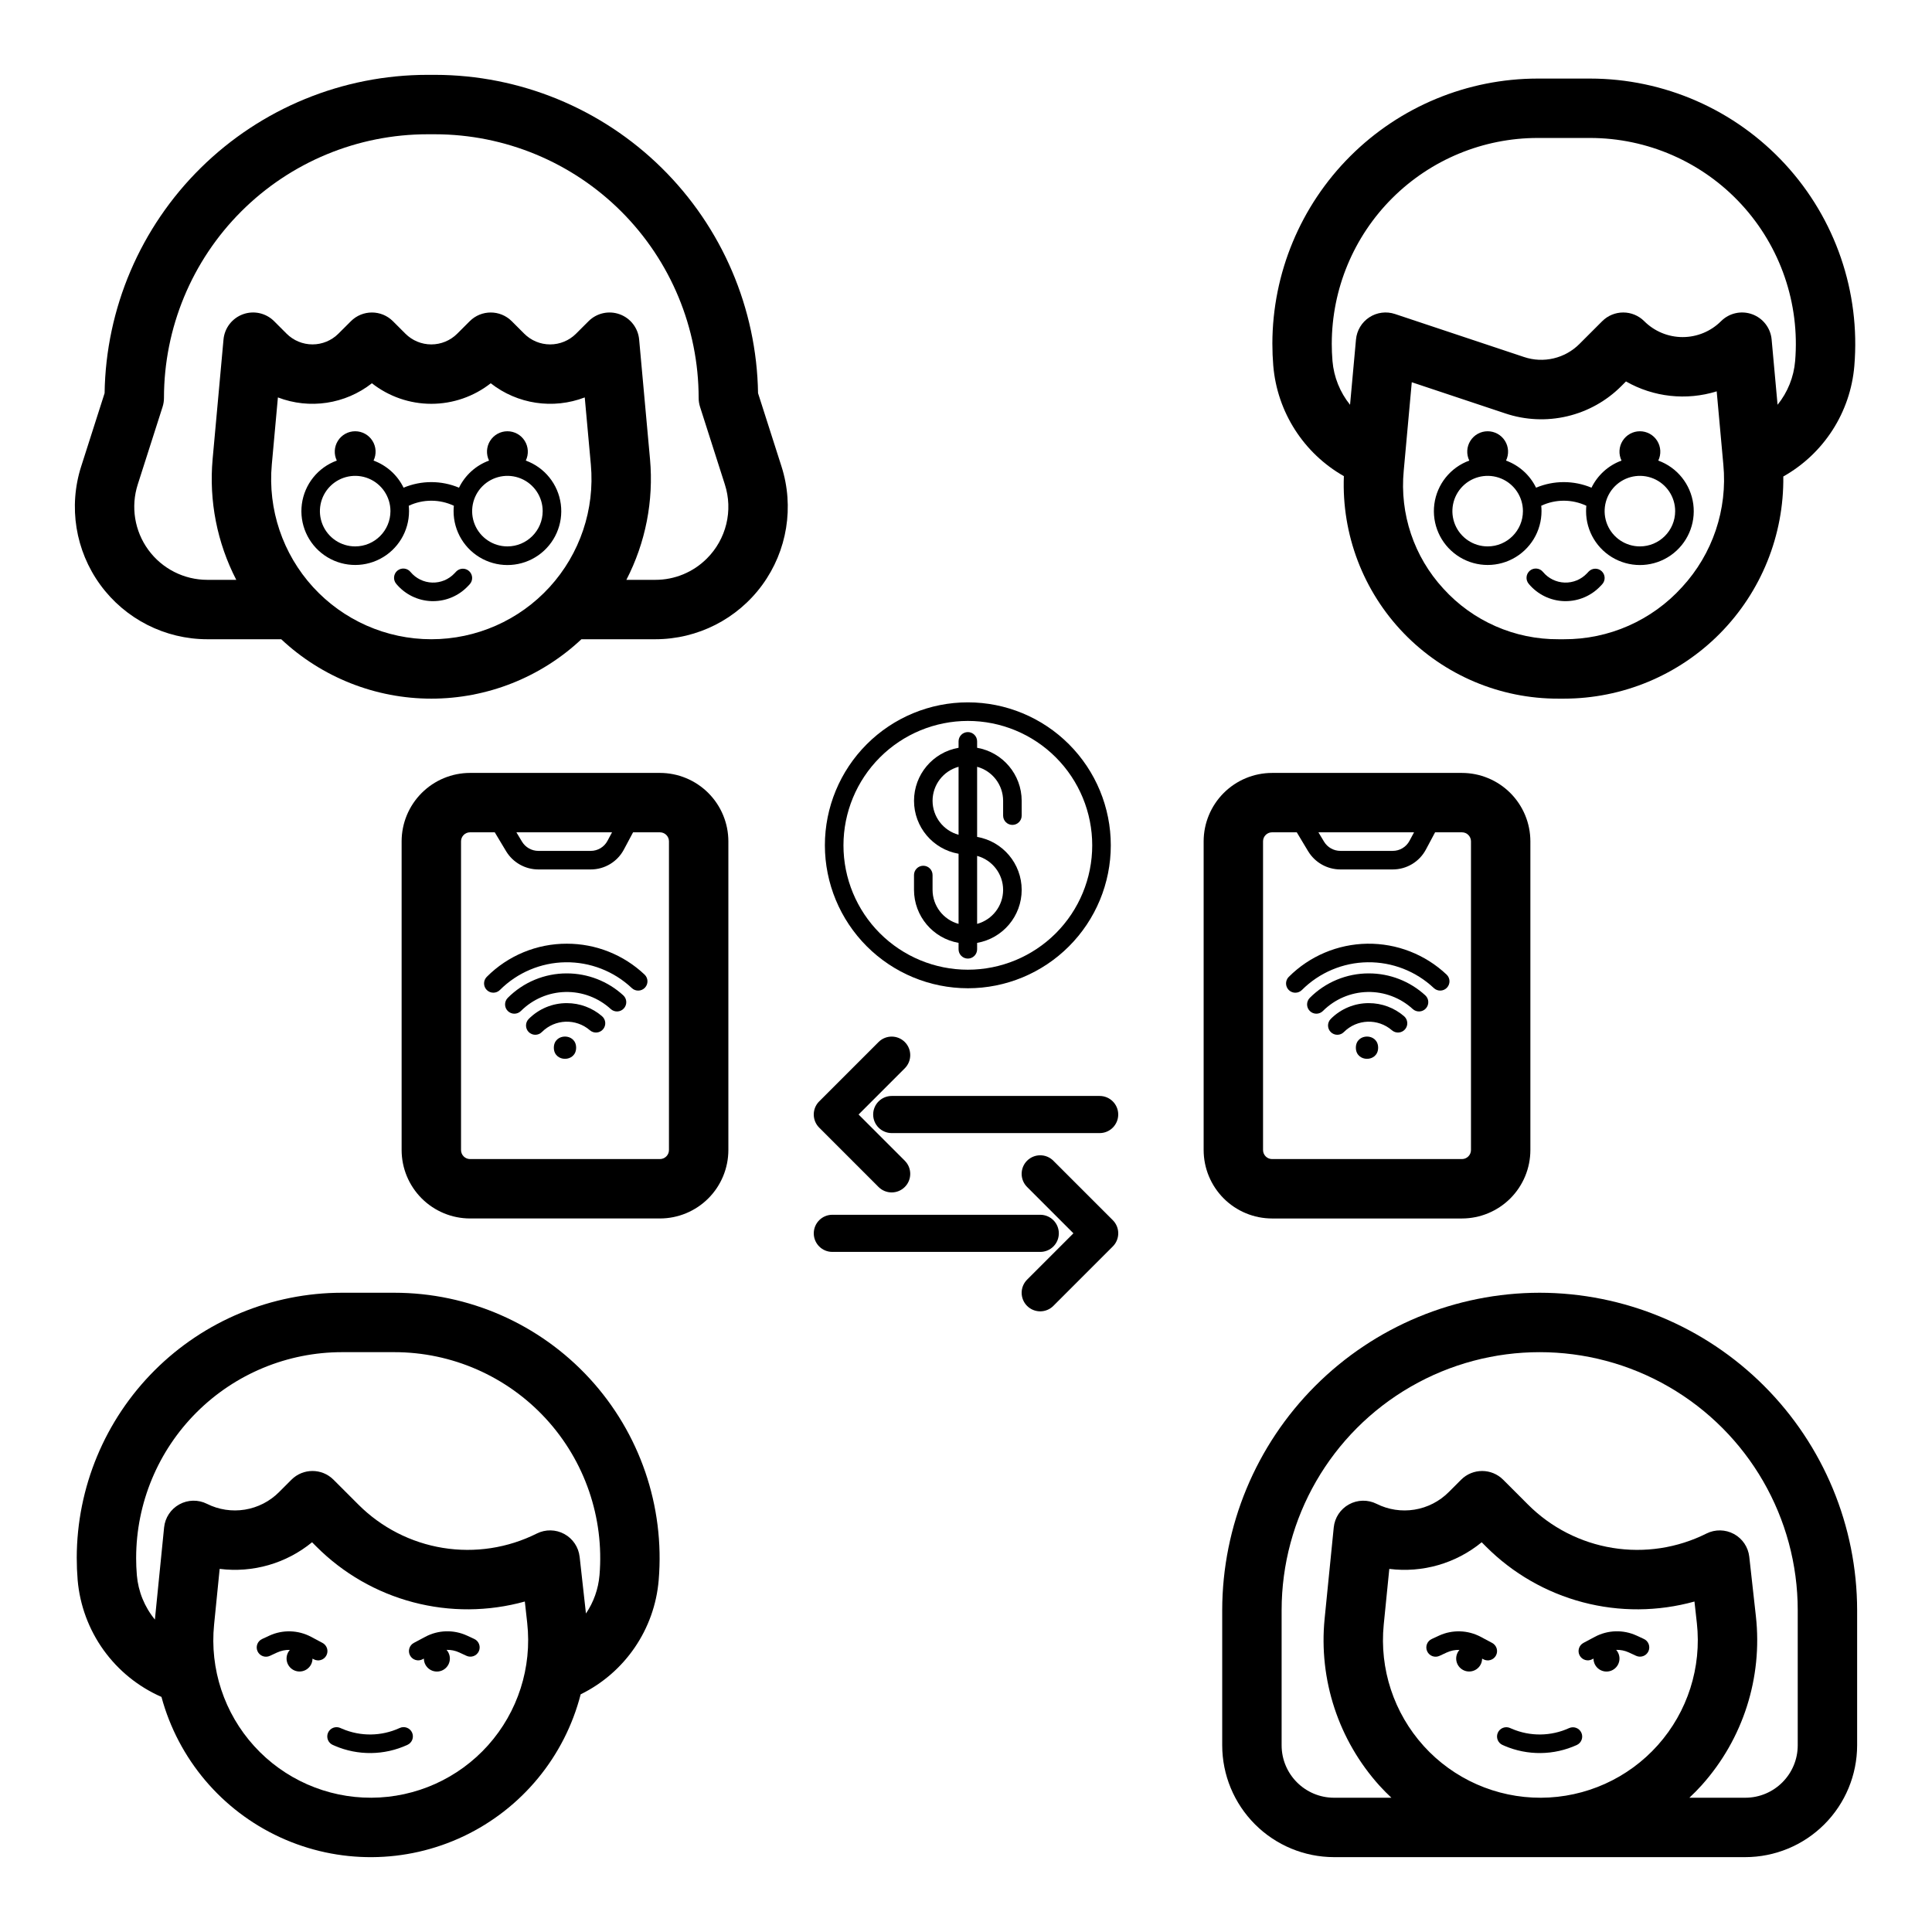 <?xml version="1.0" encoding="UTF-8"?>
<!-- Uploaded to: SVG Repo, www.svgrepo.com, Generator: SVG Repo Mixer Tools -->
<svg fill="#000000" width="800px" height="800px" version="1.1" viewBox="144 144 512 512" xmlns="http://www.w3.org/2000/svg">
 <g>
  <path d="m294.22 409.84c-3.789-0.012-7.422 1.496-10.094 4.18-0.465 0.461-0.727 1.09-0.727 1.742 0 0.656 0.258 1.281 0.719 1.746 0.465 0.461 1.094 0.723 1.746 0.719 0.656 0 1.281-0.262 1.742-0.727 3.465-3.469 9.02-3.672 12.727-0.465 1.027 0.891 2.582 0.777 3.469-0.25 0.891-1.027 0.777-2.582-0.25-3.473-2.59-2.242-5.906-3.473-9.332-3.473z"/>
  <path d="m294.22 401.96c-5.879-0.016-11.516 2.324-15.66 6.488-0.953 0.965-0.949 2.516 0.008 3.473 0.961 0.957 2.512 0.961 3.473 0.008 3.137-3.137 7.363-4.945 11.797-5.043 4.438-0.098 8.738 1.52 12.012 4.516 1 0.918 2.559 0.848 3.473-0.152 0.918-1.004 0.852-2.559-0.152-3.477-4.078-3.742-9.414-5.816-14.949-5.812z"/>
  <path d="m294.22 394.09c-7.965-0.02-15.609 3.144-21.227 8.793-0.953 0.965-0.949 2.516 0.008 3.473 0.961 0.957 2.512 0.961 3.473 0.008 4.617-4.621 10.855-7.258 17.387-7.352 6.531-0.09 12.844 2.367 17.59 6.852 0.988 0.918 2.535 0.867 3.461-0.113 0.93-0.98 0.891-2.523-0.078-3.461-5.566-5.277-12.945-8.211-20.613-8.199z"/>
  <path d="m296.68 421.65c0 3.934-5.906 3.934-5.906 0 0-3.938 5.906-3.938 5.906 0"/>
  <path d="m344.89 248.19c-0.355-22.48-9.527-43.914-25.539-59.695-16.012-15.777-37.582-24.633-60.062-24.66h-1.969c-22.484 0-44.07 8.848-60.086 24.633-16.02 15.785-25.184 37.234-25.512 59.723l-6.199 19.387v-0.004c-3.43 10.68-1.547 22.352 5.062 31.414s17.148 14.418 28.363 14.418h19.582c10.777 10.113 25 15.742 39.777 15.742 14.777 0 29-5.629 39.773-15.742h19.582c11.215 0 21.75-5.352 28.359-14.41 6.613-9.055 8.496-20.727 5.078-31.402zm-86.586 65.215c-11.926 0-23.301-5.019-31.344-13.824-8.043-8.809-12.012-20.59-10.93-32.469l1.617-17.793c8.387 3.219 17.848 1.793 24.914-3.75 4.488 3.527 10.035 5.445 15.742 5.445 5.711 0 11.258-1.918 15.746-5.445 7.066 5.543 16.527 6.969 24.914 3.75l1.617 17.793c1.078 11.879-2.887 23.66-10.93 32.469-8.043 8.805-19.418 13.824-31.348 13.824zm73.047-21.418c-3.621 3.644-8.551 5.688-13.691 5.676h-7.664c5.086-9.848 7.258-20.938 6.266-31.977l-2.883-31.715c-0.277-3.043-2.289-5.648-5.16-6.688-2.871-1.039-6.086-0.324-8.246 1.836l-3.309 3.305c-1.82 1.824-4.293 2.848-6.871 2.848-2.578 0-5.051-1.023-6.871-2.848l-3.305-3.305c-3.074-3.074-8.059-3.074-11.133 0l-3.309 3.305c-1.82 1.824-4.293 2.848-6.871 2.848s-5.047-1.023-6.871-2.848l-3.305-3.305c-3.074-3.074-8.059-3.074-11.133 0l-3.309 3.301c-1.82 1.824-4.293 2.848-6.871 2.848s-5.047-1.023-6.871-2.848l-3.305-3.305c-2.16-2.16-5.375-2.875-8.246-1.836-2.871 1.043-4.883 3.648-5.16 6.688l-2.887 31.719c-0.992 11.039 1.184 22.129 6.269 31.977h-7.668c-6.184 0-11.996-2.953-15.641-7.949-3.648-4.996-4.688-11.434-2.801-17.324l6.574-20.547c0.25-0.773 0.375-1.582 0.375-2.398 0.004-18.527 7.363-36.297 20.465-49.398 13.102-13.102 30.871-20.465 49.398-20.465h1.969c18.523 0.02 36.281 7.387 49.379 20.484 13.098 13.098 20.465 30.855 20.484 49.379 0 0.816 0.129 1.625 0.375 2.398l6.578 20.566c1.086 3.387 1.215 7.004 0.375 10.461-0.84 3.453-2.613 6.609-5.129 9.121z"/>
  <path d="m283.34 266.06c0.812-1.676 0.703-3.652-0.285-5.231-0.988-1.582-2.723-2.539-4.586-2.539-1.863 0-3.594 0.957-4.586 2.539-0.988 1.578-1.098 3.555-0.285 5.231-3.481 1.277-6.332 3.852-7.957 7.184-4.699-1.973-9.992-1.973-14.691 0-1.621-3.332-4.473-5.906-7.957-7.184 0.812-1.676 0.707-3.652-0.285-5.231-0.988-1.582-2.719-2.539-4.582-2.539-1.867 0-3.598 0.957-4.586 2.539-0.992 1.578-1.098 3.555-0.285 5.231-5 1.82-8.566 6.269-9.262 11.543-0.691 5.273 1.605 10.492 5.965 13.543 4.356 3.051 10.051 3.422 14.766 0.961 4.715-2.457 7.672-7.332 7.672-12.652 0-0.48-0.027-0.957-0.07-1.426 3.781-1.781 8.164-1.781 11.949 0-0.047 0.469-0.07 0.945-0.07 1.426-0.008 5.324 2.949 10.207 7.672 12.668 4.719 2.461 10.414 2.094 14.777-0.961 4.359-3.051 6.66-8.277 5.965-13.555-0.699-5.277-4.273-9.73-9.277-11.547zm-45.215 22.742c-3.781 0-7.188-2.277-8.637-5.769-1.445-3.492-0.645-7.512 2.027-10.188 2.676-2.672 6.695-3.473 10.188-2.027 3.492 1.449 5.769 4.856 5.769 8.637-0.004 5.16-4.188 9.344-9.348 9.348zm40.344 0c-3.781 0-7.188-2.277-8.637-5.769-1.445-3.492-0.645-7.512 2.027-10.188 2.676-2.672 6.695-3.473 10.188-2.027 3.492 1.449 5.769 4.856 5.769 8.637-0.004 5.16-4.188 9.344-9.348 9.348z"/>
  <path d="m583.46 266.06c0.812-1.676 0.703-3.652-0.285-5.231-0.988-1.582-2.723-2.539-4.586-2.539s-3.594 0.957-4.586 2.539c-0.988 1.578-1.098 3.555-0.285 5.231-3.481 1.277-6.332 3.852-7.957 7.184-4.699-1.973-9.992-1.973-14.691 0-1.621-3.332-4.473-5.906-7.957-7.184 0.812-1.676 0.707-3.652-0.285-5.231-0.988-1.582-2.719-2.539-4.586-2.539-1.863 0-3.594 0.957-4.582 2.539-0.992 1.578-1.098 3.555-0.285 5.231-5 1.82-8.566 6.269-9.262 11.543-0.691 5.273 1.605 10.492 5.965 13.543 4.356 3.051 10.051 3.422 14.766 0.961 4.715-2.457 7.672-7.332 7.672-12.652 0-0.48-0.027-0.957-0.07-1.426h-0.004c3.785-1.781 8.168-1.781 11.953 0-0.047 0.469-0.07 0.945-0.07 1.426-0.008 5.324 2.949 10.207 7.668 12.668 4.723 2.461 10.418 2.094 14.781-0.961 4.359-3.051 6.66-8.277 5.965-13.555-0.699-5.277-4.273-9.73-9.277-11.547zm-45.215 22.742c-3.781 0-7.188-2.277-8.637-5.769-1.445-3.492-0.645-7.512 2.027-10.188 2.672-2.672 6.695-3.473 10.188-2.027 3.492 1.449 5.769 4.856 5.769 8.637-0.004 5.16-4.188 9.344-9.348 9.348zm40.344 0c-3.781 0-7.188-2.277-8.637-5.769-1.445-3.492-0.645-7.512 2.027-10.188 2.676-2.672 6.695-3.473 10.188-2.027 3.492 1.449 5.769 4.856 5.769 8.637-0.004 5.16-4.188 9.344-9.348 9.348z"/>
  <path d="m539.41 579.38-3.019-1.609c-3.426-1.816-7.508-1.934-11.031-0.316l-1.91 0.887c-0.602 0.266-1.07 0.766-1.301 1.379-0.23 0.617-0.207 1.297 0.07 1.895 0.273 0.598 0.777 1.059 1.395 1.285 0.621 0.223 1.301 0.191 1.895-0.094l1.91-0.887v0.004c1.051-0.484 2.199-0.719 3.356-0.684-0.75 0.844-1.043 2-0.777 3.098 0.266 1.098 1.055 1.992 2.106 2.398 1.055 0.406 2.238 0.27 3.172-0.367 0.934-0.637 1.492-1.688 1.5-2.816l0.32 0.172h0.004c0.574 0.316 1.254 0.387 1.883 0.195 0.629-0.188 1.156-0.617 1.465-1.199 0.309-0.578 0.375-1.258 0.18-1.883-0.195-0.629-0.633-1.152-1.215-1.453z"/>
  <path d="m579.62 578.33-1.91-0.887v0.004c-3.527-1.621-7.606-1.504-11.031 0.316l-3.019 1.609h-0.004c-0.582 0.305-1.02 0.828-1.211 1.453-0.195 0.629-0.133 1.309 0.18 1.887 0.309 0.578 0.836 1.012 1.465 1.199s1.305 0.117 1.883-0.199l0.32-0.172v0.004c0.004 1.133 0.562 2.191 1.5 2.832 0.934 0.641 2.125 0.781 3.184 0.375 1.059-0.41 1.848-1.312 2.109-2.414 0.266-1.102-0.031-2.266-0.789-3.106 1.156-0.035 2.305 0.195 3.352 0.68l1.91 0.887c0.594 0.281 1.277 0.312 1.895 0.09 0.621-0.223 1.121-0.684 1.398-1.281 0.273-0.598 0.301-1.281 0.066-1.895-0.23-0.617-0.695-1.113-1.297-1.383z"/>
  <path d="m559.86 601.95c-4.82 2.207-10.348 2.277-15.219 0.188l-0.492-0.211v-0.004c-1.246-0.523-2.684 0.051-3.219 1.293-0.535 1.242 0.031 2.684 1.27 3.227l0.492 0.211v0.004c6.152 2.641 13.137 2.555 19.223-0.238 1.203-0.586 1.719-2.023 1.16-3.242-0.559-1.215-1.988-1.762-3.215-1.227z"/>
  <path d="m229.45 579.38-3.019-1.609c-3.426-1.816-7.508-1.934-11.031-0.316l-1.91 0.887c-0.602 0.266-1.07 0.766-1.301 1.379-0.23 0.617-0.207 1.297 0.07 1.895 0.273 0.598 0.777 1.059 1.395 1.285 0.621 0.223 1.301 0.191 1.895-0.094l1.91-0.887v0.004c1.051-0.484 2.199-0.719 3.356-0.684-0.75 0.844-1.043 2-0.777 3.098 0.266 1.098 1.055 1.992 2.106 2.398 1.055 0.406 2.238 0.27 3.172-0.367s1.492-1.688 1.5-2.816l0.32 0.172h0.004c0.574 0.316 1.254 0.387 1.883 0.195 0.629-0.188 1.156-0.617 1.465-1.199 0.309-0.578 0.375-1.258 0.18-1.883-0.195-0.629-0.633-1.152-1.215-1.453z"/>
  <path d="m269.66 578.33-1.91-0.887v0.004c-3.527-1.621-7.606-1.504-11.031 0.316l-3.019 1.609h-0.004c-0.582 0.305-1.02 0.828-1.211 1.453-0.195 0.629-0.133 1.309 0.18 1.887 0.309 0.578 0.836 1.012 1.465 1.199 0.629 0.188 1.305 0.117 1.883-0.199l0.32-0.172v0.004c0.004 1.133 0.562 2.191 1.5 2.832 0.934 0.641 2.125 0.781 3.184 0.375 1.059-0.41 1.848-1.312 2.109-2.414 0.266-1.102-0.031-2.266-0.789-3.106 1.156-0.035 2.305 0.195 3.352 0.68l1.91 0.887c0.594 0.281 1.277 0.312 1.895 0.09 0.621-0.223 1.121-0.684 1.398-1.281 0.273-0.598 0.301-1.281 0.066-1.895-0.23-0.617-0.695-1.113-1.297-1.383z"/>
  <path d="m249.89 601.95c-4.82 2.207-10.348 2.277-15.219 0.188l-0.492-0.211v-0.004c-0.602-0.262-1.281-0.273-1.891-0.035-0.609 0.242-1.098 0.715-1.359 1.316-0.258 0.602-0.266 1.281-0.023 1.891 0.246 0.609 0.723 1.094 1.324 1.348l0.492 0.211v0.004c6.152 2.641 13.137 2.555 19.223-0.238 0.605-0.266 1.078-0.762 1.316-1.379 0.234-0.617 0.211-1.305-0.062-1.906-0.277-0.598-0.785-1.062-1.406-1.285s-1.309-0.188-1.902 0.102z"/>
  <path d="m552.03 486.59c-22.305 0.027-43.691 8.898-59.461 24.672-15.773 15.773-24.645 37.156-24.672 59.461v35.801c0.008 7.856 3.133 15.391 8.691 20.945 5.555 5.559 13.09 8.684 20.945 8.691h108.99c7.856-0.008 15.391-3.133 20.945-8.691 5.555-5.555 8.68-13.09 8.691-20.945v-35.801c-0.027-22.305-8.898-43.688-24.672-59.461-15.773-15.773-37.156-24.645-59.461-24.672zm-30.746 120.1c-7.902-8.742-11.746-20.418-10.582-32.145l1.477-14.77c8.785 1.105 17.637-1.445 24.484-7.059l1.141 1.141c7.09 7.106 15.945 12.199 25.652 14.758 9.707 2.562 19.922 2.492 29.594-0.195l0.629 5.672h0.004c1.305 11.77-2.449 23.539-10.332 32.375-7.879 8.836-19.145 13.906-30.984 13.953-11.84 0.043-23.141-4.945-31.086-13.727zm99.133-0.164c-0.008 7.668-6.223 13.883-13.891 13.891h-14.82c1.148-1.082 2.269-2.211 3.332-3.394h-0.004c10.895-12.184 16.094-28.43 14.297-44.676l-1.754-15.777c-0.285-2.559-1.801-4.816-4.062-6.043-2.262-1.23-4.981-1.277-7.281-0.129-7.691 3.856-16.398 5.188-24.887 3.809-8.492-1.375-16.332-5.394-22.406-11.48l-6.594-6.594c-3.074-3.074-8.059-3.074-11.133 0l-3.297 3.297c-2.457 2.457-5.621 4.082-9.051 4.637-3.43 0.559-6.949 0.02-10.055-1.535-2.312-1.16-5.051-1.105-7.32 0.145-2.266 1.246-3.777 3.531-4.035 6.109l-2.418 24.191c-1.605 16.156 3.688 32.234 14.574 44.281 0.996 1.102 2.047 2.148 3.121 3.16h-15.199c-7.668-0.008-13.883-6.223-13.891-13.891v-35.801c0-24.434 13.031-47.008 34.191-59.227 21.16-12.215 47.23-12.215 68.391 0 21.156 12.219 34.191 34.793 34.191 59.227z"/>
  <path d="m318.89 348.83h-50.32c-4.809 0.004-9.418 1.918-12.816 5.316-3.402 3.398-5.316 8.008-5.32 12.816v81.809c0.004 4.809 1.918 9.418 5.32 12.82 3.398 3.398 8.008 5.312 12.816 5.316h50.32c4.809-0.004 9.418-1.918 12.816-5.316 3.402-3.402 5.312-8.012 5.32-12.82v-81.809c-0.008-4.809-1.918-9.418-5.32-12.816-3.398-3.398-8.008-5.312-12.816-5.316zm-12.695 15.742-1.203 2.254c-0.871 1.645-2.582 2.668-4.441 2.668h-13.895c-1.766-0.008-3.402-0.934-4.316-2.445l-1.484-2.477zm15.086 84.199c0 1.32-1.07 2.391-2.391 2.394h-50.32c-1.32-0.004-2.391-1.074-2.391-2.394v-81.809c0-1.32 1.07-2.391 2.391-2.391h6.547l3.004 5.008c1.805 2.992 5.043 4.824 8.535 4.832h13.895c3.676 0.004 7.055-2.023 8.781-5.269l2.438-4.57h7.121c1.32 0 2.391 1.07 2.391 2.391z"/>
  <path d="m506.76 409.84c-3.785-0.012-7.422 1.496-10.09 4.18-0.465 0.461-0.727 1.09-0.73 1.742 0 0.656 0.258 1.281 0.723 1.746 0.461 0.461 1.09 0.723 1.746 0.719 0.652 0 1.281-0.262 1.738-0.727 3.465-3.469 9.02-3.672 12.727-0.465 1.027 0.891 2.582 0.777 3.473-0.25s0.777-2.582-0.25-3.473c-2.594-2.242-5.906-3.473-9.336-3.473z"/>
  <path d="m506.76 401.96c-5.875-0.016-11.516 2.324-15.656 6.488-0.953 0.965-0.949 2.516 0.008 3.473s2.508 0.961 3.469 0.008c3.137-3.137 7.363-4.945 11.801-5.043 4.434-0.098 8.734 1.52 12.008 4.516 1.004 0.918 2.559 0.848 3.477-0.152 0.918-1.004 0.848-2.559-0.152-3.477-4.082-3.742-9.418-5.816-14.953-5.812z"/>
  <path d="m487.28 407.08c0.652 0.004 1.277-0.258 1.738-0.719 4.617-4.621 10.855-7.258 17.387-7.352 6.531-0.09 12.844 2.367 17.59 6.852 0.988 0.918 2.535 0.867 3.461-0.113 0.93-0.98 0.891-2.527-0.082-3.461-5.676-5.367-13.227-8.305-21.039-8.195-7.812 0.113-15.273 3.266-20.797 8.789-0.703 0.707-0.914 1.762-0.531 2.684 0.379 0.918 1.277 1.516 2.273 1.516z"/>
  <path d="m509.22 421.65c0 3.934-5.902 3.934-5.902 0 0-3.938 5.902-3.938 5.902 0"/>
  <path d="m481.11 466.91h50.32c4.809-0.004 9.418-1.918 12.82-5.316 3.398-3.402 5.312-8.012 5.316-12.82v-81.809c-0.004-4.809-1.918-9.418-5.316-12.816-3.402-3.398-8.012-5.312-12.82-5.316h-50.32c-4.809 0.004-9.418 1.918-12.816 5.316-3.398 3.398-5.312 8.008-5.316 12.816v81.809c0.004 4.809 1.918 9.418 5.316 12.82 3.398 3.398 8.008 5.312 12.816 5.316zm37.625-102.34-1.203 2.254c-0.871 1.645-2.582 2.668-4.441 2.668h-13.891c-1.77-0.008-3.406-0.934-4.316-2.445l-1.488-2.477zm-40.016 2.391c0-1.32 1.07-2.391 2.391-2.391h6.547l3.004 5.008h0.004c1.805 2.992 5.039 4.824 8.535 4.832h13.895-0.004c3.676 0.004 7.055-2.023 8.785-5.269l2.438-4.57h7.121-0.004c1.32 0 2.391 1.07 2.394 2.391v81.809c-0.004 1.32-1.074 2.391-2.394 2.394h-50.32c-1.32-0.004-2.391-1.074-2.391-2.394z"/>
  <path d="m398.03 393.87v1.703c0 1.359 1.102 2.461 2.461 2.461 1.355 0 2.457-1.102 2.457-2.461v-1.703c6.824-1.188 11.809-7.113 11.809-14.039 0-6.93-4.984-12.852-11.809-14.043v-18.582c4.062 1.109 6.883 4.797 6.891 9.008v3.938-0.004c0 1.359 1.102 2.461 2.457 2.461 1.359 0 2.461-1.102 2.461-2.461v-3.938 0.004c-0.012-6.926-4.988-12.844-11.809-14.043v-1.703c0-1.355-1.102-2.457-2.457-2.457-1.359 0-2.461 1.102-2.461 2.457v1.703c-6.824 1.191-11.805 7.113-11.805 14.043 0 6.926 4.981 12.852 11.805 14.039v18.586c-4.062-1.113-6.883-4.801-6.891-9.008v-3.938c0-1.359-1.098-2.461-2.457-2.461s-2.461 1.102-2.461 2.461v3.938c0.012 6.922 4.988 12.84 11.809 14.039zm11.809-14.039c-0.008 4.207-2.828 7.894-6.891 9.008v-18.02c4.062 1.113 6.883 4.801 6.891 9.012zm-18.695-23.617h-0.004c0.008-4.211 2.828-7.898 6.891-9.008v18.016c-4.062-1.109-6.883-4.797-6.891-9.008z"/>
  <path d="m400.49 405.9c10.047 0 19.684-3.992 26.785-11.098 7.106-7.102 11.098-16.738 11.098-26.785s-3.992-19.684-11.098-26.789c-7.102-7.106-16.738-11.098-26.785-11.098-10.051 0-19.684 3.992-26.789 11.098s-11.098 16.742-11.098 26.789c0.012 10.043 4.008 19.672 11.109 26.773 7.102 7.102 16.73 11.098 26.777 11.109zm0-70.848c8.742 0 17.125 3.473 23.309 9.656 6.18 6.18 9.652 14.566 9.652 23.309 0 8.742-3.473 17.125-9.652 23.309-6.184 6.18-14.566 9.656-23.309 9.656-8.746 0-17.129-3.477-23.312-9.656-6.18-6.184-9.652-14.566-9.652-23.309 0.008-8.742 3.484-17.121 9.664-23.301 6.18-6.18 14.559-9.656 23.301-9.664z"/>
  <path d="m380.32 434.44c-2.719 0-4.922 2.203-4.922 4.922 0 2.715 2.203 4.918 4.922 4.918h55.105-0.004c2.719 0 4.922-2.203 4.922-4.918 0-2.719-2.203-4.922-4.922-4.922z"/>
  <path d="m376.84 458.58c1.922 1.906 5.027 1.898 6.941-0.016 1.918-1.914 1.922-5.019 0.016-6.941l-12.266-12.266 12.266-12.266c1.906-1.926 1.902-5.027-0.016-6.945-1.914-1.914-5.019-1.918-6.941-0.012l-15.742 15.742h-0.004c-1.918 1.922-1.918 5.035 0 6.957z"/>
  <path d="m424.6 470.85c0-1.305-0.516-2.559-1.441-3.481-0.922-0.922-2.172-1.441-3.477-1.441h-55.105c-2.719 0-4.918 2.203-4.918 4.922 0 2.715 2.199 4.918 4.918 4.918h55.105c1.305 0 2.555-0.516 3.477-1.441 0.926-0.922 1.441-2.172 1.441-3.477z"/>
  <path d="m423.16 451.62c-0.918-0.93-2.172-1.453-3.481-1.457-1.309-0.004-2.566 0.516-3.492 1.441-0.926 0.922-1.441 2.18-1.441 3.488 0.004 1.309 0.527 2.562 1.457 3.484l12.266 12.266-12.266 12.266c-0.93 0.922-1.453 2.176-1.457 3.484 0 1.309 0.516 2.562 1.441 3.488 0.926 0.926 2.184 1.441 3.492 1.441 1.309-0.004 2.562-0.527 3.481-1.457l15.746-15.746c1.922-1.922 1.922-5.035 0-6.957z"/>
  <path d="m248.49 486.59h-13.836c-18.629 0.008-36.496 7.406-49.676 20.57-13.184 13.164-20.605 31.02-20.641 49.648 0 1.996 0.082 3.992 0.242 5.934 0.582 6.68 2.953 13.078 6.859 18.527 3.91 5.445 9.211 9.742 15.352 12.43 4.445 16.449 15.957 30.074 31.434 37.199 15.473 7.125 33.312 7.016 48.695-0.301 15.383-7.32 26.727-21.086 30.965-37.586 11.734-5.75 19.586-17.238 20.676-30.258 1.641-19.598-5.008-38.988-18.32-53.457-13.316-14.473-32.086-22.707-51.75-22.707zm24.848 119.93c-7.879 8.801-19.121 13.852-30.934 13.895-11.816 0.043-23.094-4.926-31.035-13.672-7.945-8.746-11.809-20.449-10.633-32.203l1.477-14.77c8.785 1.109 17.641-1.441 24.488-7.055l1.141 1.141c7.09 7.106 15.941 12.199 25.652 14.758 9.707 2.562 19.918 2.492 29.594-0.195l0.629 5.672c1.305 11.793-2.469 23.586-10.379 32.43zm29.535-45.078c-0.305 3.637-1.543 7.137-3.59 10.156l-1.672-15.027h-0.004c-0.281-2.559-1.801-4.816-4.062-6.047-2.258-1.23-4.977-1.277-7.281-0.125-7.688 3.852-16.398 5.188-24.887 3.809-8.492-1.379-16.332-5.394-22.406-11.484l-6.594-6.594c-3.074-3.07-8.059-3.07-11.133 0l-3.297 3.297v0.004c-2.453 2.457-5.621 4.078-9.051 4.637-3.43 0.555-6.945 0.02-10.055-1.539-2.312-1.156-5.047-1.102-7.316 0.148-2.266 1.246-3.773 3.527-4.035 6.106l-2.418 24.195c-0.008 0.078-0.012 0.152-0.016 0.23-2.754-3.348-4.422-7.449-4.789-11.766-0.125-1.512-0.191-3.07-0.191-4.629l0.004-0.004c0.027-14.457 5.789-28.309 16.023-38.523 10.23-10.211 24.094-15.949 38.551-15.949h13.836c15.262-0.004 29.828 6.387 40.164 17.617 10.332 11.23 15.492 26.277 14.223 41.488z"/>
  <path d="m500.14 270.18c-0.609 15.461 5.121 30.5 15.867 41.633s25.57 17.395 41.043 17.336h1.375c15.551 0.004 30.457-6.219 41.387-17.281 10.93-11.062 16.973-26.043 16.781-41.594 10.742-6.043 17.789-17.012 18.824-29.289 1.637-19.598-5.008-38.984-18.324-53.457s-32.082-22.707-51.75-22.707h-13.836c-18.629 0.008-36.492 7.406-49.676 20.57s-20.605 31.02-20.641 49.648c0 1.996 0.082 3.992 0.242 5.934h0.004c1.043 12.223 8.039 23.148 18.703 29.207zm89.633 29.402h-0.004c-8.004 8.855-19.402 13.883-31.344 13.824h-1.379 0.004c-11.621 0.078-22.727-4.797-30.535-13.402-7.789-8.449-11.613-19.812-10.512-31.25l2.133-23.457 24.75 8.25h-0.004c5.309 1.789 11.012 2.055 16.461 0.766 5.449-1.285 10.434-4.074 14.379-8.047l1.18-1.18c7.305 4.172 16.008 5.121 24.039 2.625l1.762 19.398v-0.004c1.141 11.887-2.836 23.699-10.934 32.477zm-38.266-119.02h13.836c15.262-0.004 29.828 6.387 40.164 17.617 10.336 11.234 15.492 26.281 14.223 41.488-0.355 4.246-1.977 8.289-4.656 11.602l-1.574-17.301c-0.277-3.043-2.289-5.648-5.16-6.688-2.871-1.039-6.086-0.324-8.246 1.836-2.699 2.699-6.359 4.215-10.176 4.215-3.816 0-7.481-1.516-10.18-4.215-1.477-1.477-3.477-2.305-5.566-2.305-2.086 0-4.09 0.828-5.566 2.305l-6.012 6.012c-3.844 3.875-9.559 5.223-14.73 3.477l-34.18-11.391c-2.281-0.762-4.785-0.438-6.801 0.879-2.012 1.316-3.312 3.481-3.531 5.875l-1.574 17.305c-2.676-3.32-4.297-7.363-4.656-11.609-0.125-1.512-0.191-3.066-0.191-4.629l0.004-0.004c0.031-14.457 5.793-28.309 16.023-38.52 10.234-10.211 24.098-15.949 38.551-15.949z"/>
  <path d="m258.78 303.31c-0.133 0-0.262 0-0.395-0.008v0.004c-3.625-0.113-7.031-1.773-9.355-4.559-0.434-0.5-0.652-1.152-0.598-1.812 0.051-0.66 0.367-1.273 0.875-1.699 0.512-0.422 1.168-0.625 1.828-0.555 0.66 0.066 1.262 0.398 1.676 0.918 1.422 1.703 3.508 2.719 5.727 2.789 2.219 0.07 4.363-0.816 5.891-2.43l0.449-0.477c0.934-0.984 2.492-1.031 3.477-0.098 0.988 0.934 1.031 2.492 0.098 3.481l-0.449 0.473c-2.398 2.535-5.734 3.973-9.223 3.973z"/>
  <path d="m558.9 303.31c-0.133 0-0.262 0-0.395-0.008v0.004c-3.625-0.113-7.031-1.773-9.355-4.559-0.434-0.5-0.652-1.152-0.598-1.812 0.051-0.66 0.367-1.273 0.875-1.699 0.508-0.422 1.168-0.625 1.828-0.555 0.66 0.066 1.262 0.398 1.676 0.918 1.422 1.703 3.508 2.719 5.727 2.789 2.219 0.07 4.363-0.816 5.891-2.43l0.449-0.477c0.934-0.984 2.488-1.031 3.477-0.098 0.988 0.934 1.031 2.492 0.098 3.481l-0.449 0.473c-2.398 2.535-5.734 3.973-9.223 3.973z"/>
 </g>
</svg>